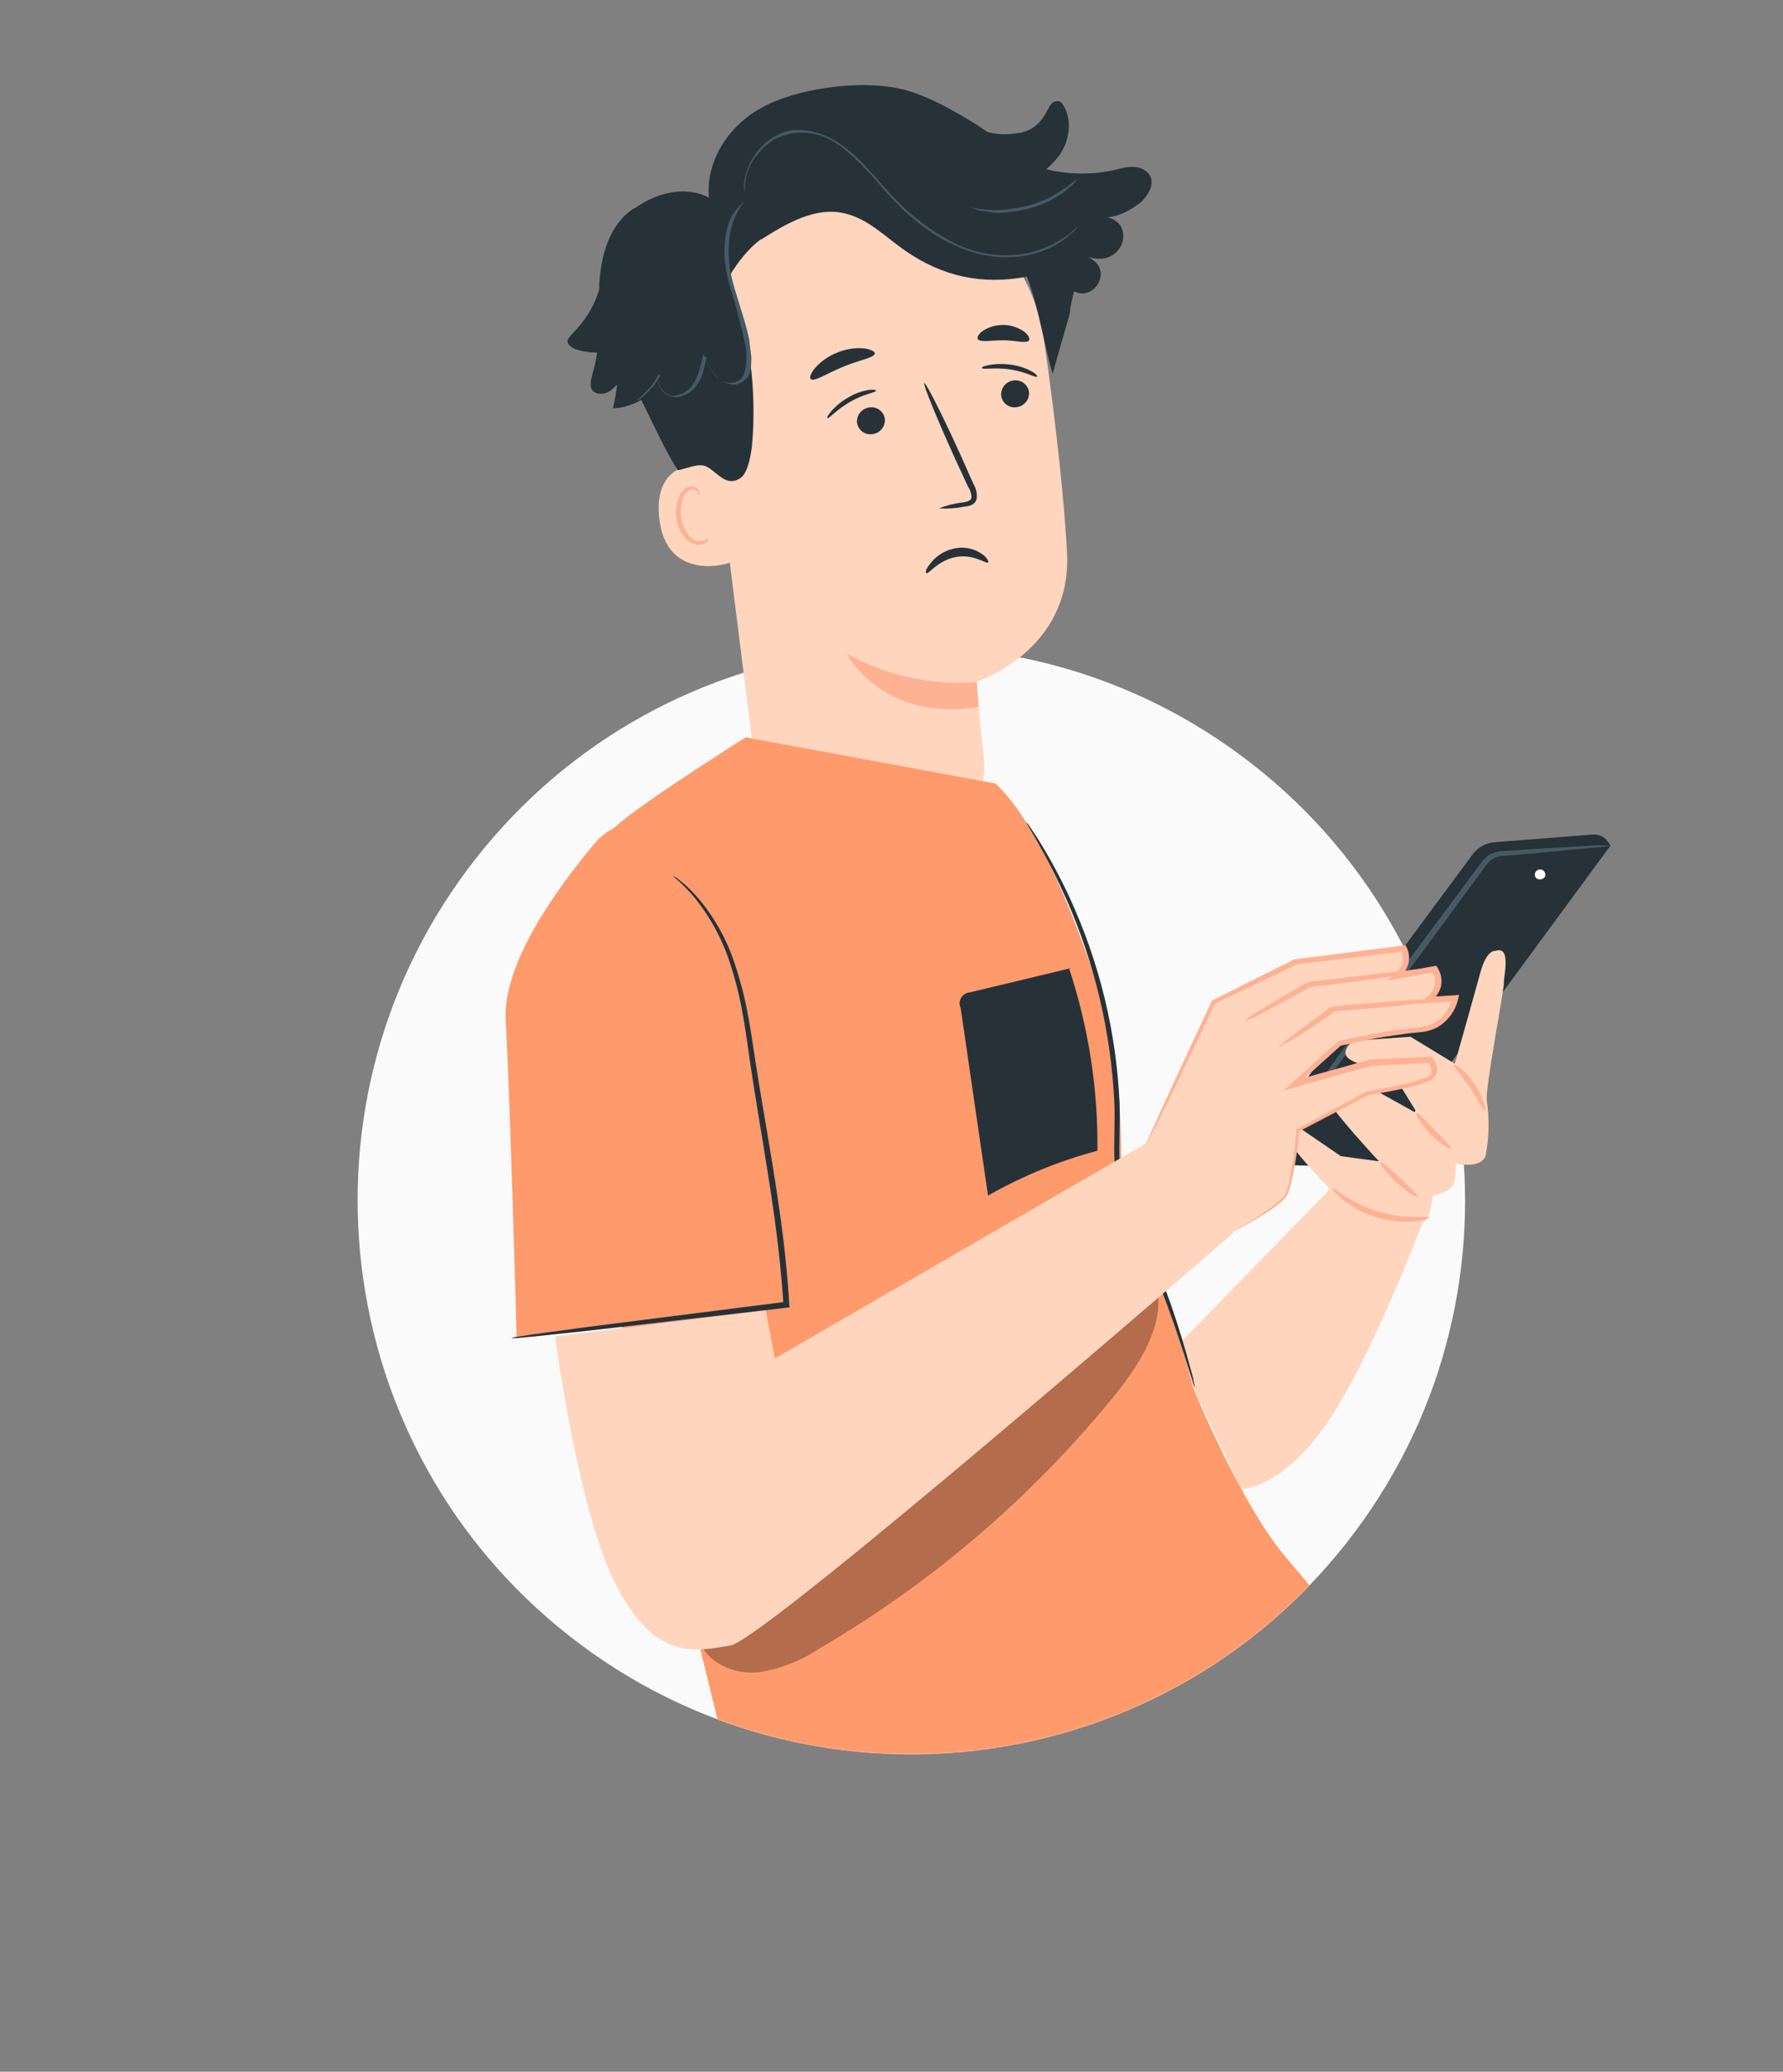 <?xml version="1.0" encoding="UTF-8"?> <svg xmlns="http://www.w3.org/2000/svg" width="1798" height="2089" viewBox="0 0 1798 2089" fill="none"><rect x="0" y="0" width="1798" height="2089" fill="#808080" stroke="none"/> <path d="M1358.1 1555.42C1548.61 1312.92 1506.46 961.91 1263.97 771.404C1021.47 580.899 670.457 623.045 479.952 865.539C289.447 1108.03 331.592 1459.05 574.086 1649.55C816.58 1840.06 1167.6 1797.91 1358.1 1555.42Z" fill="#FAFAFA"></path> <path d="M714.101 393.109L762.923 782.672C764.892 798.369 770.031 813.502 778.026 827.153C786.021 840.804 796.706 852.688 809.433 862.084C822.16 871.481 836.664 878.193 852.063 881.814C867.463 885.436 883.438 885.891 899.019 883.151C928.123 878.02 954.062 861.699 971.282 837.681C988.501 813.662 995.633 783.857 991.15 754.646C987.619 725.242 984.949 690.392 984.766 687.386C984.766 687.386 1080.82 656.799 1076.05 557.737C1073.59 509.861 1065.4 429.73 1052.53 341.078C1045.79 295.145 1022.01 253.43 985.92 224.225C949.832 195.02 904.076 180.463 857.747 183.447L848.204 184.059C745.002 196.628 698.435 290.814 714.101 393.109Z" fill="#FFD5BE"></path> <path d="M985.049 687.708C939.367 691.385 893.624 681.379 853.648 658.965C853.648 658.965 888.675 728.218 986.835 712.959L985.049 687.708Z" fill="#FFB194"></path> <path d="M1037.7 395.434C1037.96 399.127 1036.77 402.775 1034.38 405.605C1032 408.435 1028.6 410.224 1024.92 410.592C1023.14 410.854 1021.32 410.754 1019.57 410.3C1017.83 409.845 1016.2 409.044 1014.77 407.944C1013.34 406.844 1012.15 405.469 1011.26 403.899C1010.38 402.329 1009.82 400.597 1009.61 398.807C1009.31 395.119 1010.47 391.461 1012.85 388.625C1015.23 385.79 1018.62 384.005 1022.31 383.659C1024.09 383.41 1025.91 383.517 1027.65 383.975C1029.4 384.434 1031.03 385.234 1032.47 386.329C1033.9 387.424 1035.1 388.793 1036 390.356C1036.9 391.919 1037.47 393.645 1037.7 395.434Z" fill="#263238"></path> <path d="M1045.71 379.971C1043.69 380.687 1034 374.872 1019 372.578C1004 370.284 991.961 372.731 990.571 371.325C989.181 369.919 992.009 369.293 997.271 368.093C1004.86 366.727 1012.61 366.648 1020.22 367.86C1027.62 368.88 1034.75 371.302 1041.24 374.997C1045.47 377.65 1046.63 379.725 1045.71 379.971Z" fill="#263238"></path> <path d="M892.301 422.695C892.557 426.364 891.374 429.989 889.002 432.801C886.63 435.612 883.256 437.389 879.596 437.755C877.809 438.017 875.987 437.918 874.238 437.465C872.49 437.011 870.85 436.212 869.415 435.115C867.98 434.017 866.78 432.644 865.885 431.075C864.989 429.506 864.418 427.773 864.203 425.98C863.945 422.302 865.125 418.669 867.493 415.843C869.86 413.018 873.232 411.222 876.898 410.832C878.692 410.569 880.522 410.67 882.277 411.128C884.032 411.586 885.677 412.392 887.114 413.499C888.551 414.605 889.751 415.99 890.642 417.57C891.533 419.15 892.097 420.893 892.301 422.695Z" fill="#263238"></path> <path d="M883.341 394.148C882.301 395.956 871.029 397.33 857.825 404.861C844.621 412.392 836.274 421.751 834.821 421.52C833.368 421.288 834.671 418.979 838.084 414.875C843.12 409.055 849.156 404.184 855.907 400.49C862.316 396.678 869.408 394.156 876.785 393.067C881.437 392.667 883.938 393.307 883.341 394.148Z" fill="#263238"></path> <path d="M946.869 512.615C954.702 509.555 962.898 507.523 971.253 506.571C975.115 506.108 978.706 504.875 979.63 502.182C979.683 498.141 978.492 494.181 976.22 490.838C971.973 481.672 967.524 472.056 962.872 461.989C944.223 420.866 930.45 386.993 932.055 386.266C933.659 385.539 950.234 418.275 968.873 459.31C973.385 469.453 977.669 479.178 981.802 488.387C984.543 492.926 985.596 498.285 984.777 503.523C984.306 504.931 983.516 506.211 982.468 507.264C981.421 508.316 980.144 509.113 978.738 509.59C976.631 510.311 974.44 510.753 972.218 510.907C963.88 512.583 955.357 513.157 946.869 512.615Z" fill="#263238"></path> <path d="M996.459 567.184C994.96 569.154 982.335 558.445 964.28 561.598C946.224 564.751 936.103 579.378 934.274 577.987C932.444 576.596 934.342 572.931 939.031 567.056C945.239 559.608 953.862 554.571 963.4 552.823C972.539 551.109 981.984 553.064 989.692 558.264C995.573 562.068 997.295 566.376 996.459 567.184Z" fill="#263238"></path> <path d="M882.243 356.34C881.959 360.73 866.734 362.907 850.136 369.844C833.539 376.78 820.835 385.29 817.577 382.287C816.088 380.925 817.462 376.445 821.962 370.998C828.186 364.063 835.967 358.705 844.665 355.363C853.091 351.916 862.214 350.517 871.286 351.281C878.028 352.168 882.066 354.439 882.243 356.34Z" fill="#263238"></path> <path d="M1037.67 343.287C1034.96 346.731 1024.47 343.217 1011.88 343.109C999.3 343 988.566 345.612 986.038 341.96C984.958 340.255 986.604 336.788 991.271 333.488C997.526 329.522 1004.82 327.498 1012.22 327.671C1019.62 327.844 1026.81 330.206 1032.87 334.46C1037.34 337.992 1038.8 341.534 1037.67 343.287Z" fill="#263238"></path> <path d="M727.4 469.163C725.726 468.563 658.11 453.442 664.645 521.218C671.18 588.994 737.61 568.285 737.554 566.333C737.497 564.381 727.4 469.163 727.4 469.163Z" fill="#FFD5BE"></path> <path d="M1159.86 177.418C1157.37 173.64 1153.99 170.986 1149.73 169.459C1140.2 166.525 1131.4 169.621 1122.47 171.712C1100.6 176.377 1077.12 176.137 1055.05 170.631C1060.6 165.887 1066.03 160.138 1070.33 153.504C1078.81 139.232 1080.66 120.658 1072.94 107.312C1071.57 104.417 1069.2 101.643 1066.19 102.005C1061.04 101.604 1058.63 106.991 1056.09 111.373C1048.62 125.525 1040.3 132.641 1024.22 134.572C1014.17 135.779 1005 135.86 995.471 132.925L994.346 132.041C989.963 129.509 985.461 125.971 981.078 123.439C949.156 103.822 922.1 90.758 897.254 87.624C859.866 81.918 801.694 89.922 769.212 108.096C735.604 125.385 711.445 161.93 714.904 199.238C690.983 186.817 661.315 194.457 639.767 210.298L638.762 210.419C614.2 226.622 605.759 258.221 604.234 287.971C604.475 289.981 604.596 290.986 603.832 293.117C598.727 310.043 589.241 324.436 576.497 337.18C574.729 339.432 571.955 341.804 572.317 344.819C572.679 347.834 575.935 349.482 578.187 351.251C585.705 354.427 593.987 355.471 602.148 355.511C600.982 362.788 599.817 370.064 597.526 376.457C596.24 382.728 593.949 389.121 597.567 393.784C601.065 397.442 606.211 397.844 611.115 396.235C616.02 394.627 618.673 391.25 622.331 387.752C621.287 396.034 620.121 403.31 618.071 411.713C628.243 411.511 638.052 408.294 646.615 403.188C658.677 427.228 672.589 458.183 683.686 474.183C694.62 471.85 705.193 466.502 712.832 470.683C723.727 476.512 732.693 491.748 746.804 481.897C754.361 476.912 757.214 458.217 758.259 449.936C763.562 392.205 755.437 333.028 735.614 278.314C744.096 264.042 754.708 250.533 767.813 240.803L766.929 241.929C792.497 225.605 822.969 207.673 852.437 215.35C875.514 220.735 893.003 239.026 913.025 252.935C950.816 278.983 990.577 287.463 1035.44 279.018C1047.1 308.204 1052.93 348.285 1061.46 376.828L1076.53 324.041C1078.06 319.78 1078.7 316.644 1079.22 312.503L1079.1 311.498C1080.39 305.226 1081.68 298.955 1083.08 293.688C1101.62 303.697 1119.83 277.042 1103.95 263.656C1100.57 261.003 1097.19 258.35 1092.93 256.822C1101.69 261.887 1112.99 262.57 1121.55 257.464C1130.12 252.357 1134.94 241.583 1131.72 231.774C1129.87 224.859 1123.24 220.558 1116.97 219.272C1130.03 217.703 1141.49 211.23 1151.7 202.867C1158.9 194.866 1163.96 186.102 1159.86 177.418Z" fill="#263238"></path> <path d="M750.147 204.182C750.147 204.182 746.489 207.68 742.429 216.323C738.248 223.962 734.792 237.631 734.712 253.953C734.673 262.114 735.759 271.16 737.85 280.084C739.941 289.009 743.158 298.818 746.495 309.632C749.833 320.447 753.17 331.261 755.503 342.196C756.227 348.226 756.951 354.256 757.675 360.286C757.394 366.437 758.118 372.468 754.822 378.981C752.289 383.363 746.621 387.102 741.596 387.705C736.571 388.309 731.183 385.897 726.801 383.365C718.921 377.174 714.82 368.491 710.719 359.807L712.729 359.566C710.679 367.968 709.634 376.25 705.454 383.889C701.273 391.527 695.846 397.277 687.927 399.247C684.027 400.735 681.012 401.097 676.751 399.569C673.615 398.926 670.238 396.273 667.986 394.504C665.614 391.731 664.247 388.836 663.885 385.821C663.523 382.806 664.166 379.67 664.93 377.539L666.055 378.424C660.227 389.319 652.91 396.315 648.247 399.933C645.473 402.305 643.584 403.552 641.574 403.793C639.684 405.039 639.684 405.039 639.684 405.039C639.684 405.039 640.69 404.919 641.574 403.793C642.458 402.667 645.353 401.3 647.121 399.049C651.664 394.425 659.101 388.435 663.925 377.66L665.05 378.544C662.518 382.927 664.247 388.836 667.865 393.499C670.117 395.268 672.368 397.037 675.625 398.685C678.761 399.328 681.776 398.966 685.675 397.478C692.59 395.628 698.017 389.879 701.313 383.366C704.609 376.853 706.659 368.451 708.709 360.048L709.352 356.913L710.719 359.807C714.699 367.486 717.916 377.295 725.676 382.48C729.053 385.133 734.319 386.54 738.339 386.057C743.365 385.454 747.144 382.961 749.676 378.579C752.088 373.192 752.369 367.041 752.65 360.89C752.931 354.739 752.207 348.709 750.478 342.799C748.024 330.859 744.687 320.045 742.475 310.115C739.138 299.301 735.921 289.492 733.83 280.567C731.618 270.637 730.532 261.592 730.572 253.431C730.651 237.109 734.107 223.44 739.293 215.68C745.363 206.795 750.147 204.182 750.147 204.182Z" fill="#455A64"></path> <path d="M1087.37 227.92C1086.49 229.045 1085.6 230.171 1084.72 231.297C1083.84 232.422 1082.95 233.548 1081.06 234.794C1079.17 236.041 1077.4 238.292 1075.51 239.539C1067.19 246.655 1052.84 254.496 1033.87 257.793C1014.89 261.091 991.292 259.846 967.613 249.436C944.053 240.03 920.534 222.463 900.673 201.398C890.179 190.424 881.696 179.208 872.449 170.123C863.081 160.033 852.829 151.068 842.818 144.114C831.802 137.28 820.143 133.583 808.967 133.905C803.821 133.503 797.791 134.227 792.886 135.836C787.982 137.444 783.077 139.053 779.298 141.545C771.74 146.531 765.429 153.406 761.007 159.035C756.706 165.668 754.294 171.055 752.888 176.322C750.074 186.855 751.803 192.765 750.798 192.885C750.798 192.885 750.798 192.886 750.678 191.88C750.557 190.875 750.436 189.87 750.316 188.865C749.954 185.85 750.476 181.709 751.883 176.443C753.289 171.176 755.581 164.784 759.882 158.15C764.183 151.517 769.489 144.762 778.052 139.656C781.831 137.163 786.615 134.55 791.519 132.941C796.424 131.333 802.454 130.609 807.6 131.01C818.897 131.693 831.561 135.27 842.576 142.104C853.592 148.938 863.845 157.902 873.212 167.992C882.58 178.082 892.069 189.178 901.436 199.268C921.298 220.332 944.696 236.894 967.371 247.426C991.051 257.836 1014.65 259.081 1032.62 255.904C1051.6 252.606 1064.94 244.886 1074.39 238.654C1083.84 232.422 1087.25 226.914 1087.37 227.92Z" fill="#455A64"></path> <path d="M1085.87 181.203C1085.87 181.203 1084.99 182.329 1083.22 184.581C1081.45 186.832 1077.67 189.325 1074.01 192.823C1070.36 196.32 1064.57 199.055 1057.89 202.914C1052.1 205.649 1044.31 208.624 1036.39 210.595C1028.47 212.565 1021.43 213.41 1014.39 214.254C1007.36 215.099 1001.21 214.818 995.942 213.411C990.796 213.01 986.655 212.487 983.399 210.839C980.263 210.196 979.137 209.312 979.137 209.312C979.137 209.312 985.409 210.598 995.701 211.401C1000.85 211.803 1007 212.084 1014.03 211.239C1021.07 210.395 1028.1 209.55 1036.02 207.579C1043.94 205.609 1050.74 202.754 1056.53 200.02C1062.31 197.286 1067.98 193.547 1071.76 191.054C1081.21 184.822 1085.75 180.198 1085.87 181.203Z" fill="#455A64"></path> <path d="M714.452 542.489C714.452 542.489 713.318 543.426 711.404 544.547C708.719 546 705.58 546.377 702.627 545.6C695.268 543.635 688.192 532.909 686.65 520.807C685.945 515.046 686.52 509.2 688.334 503.687C688.736 501.548 689.648 499.537 690.992 497.825C692.337 496.114 694.075 494.752 696.058 493.856C697.368 493.347 698.816 493.321 700.143 493.781C701.471 494.241 702.591 495.159 703.305 496.369C704.414 498.195 703.695 499.617 704.495 499.61C705.296 499.603 705.773 498.388 704.997 495.632C704.447 493.997 703.37 492.592 701.935 491.636C699.953 490.421 697.571 490.035 695.306 490.563C692.605 491.447 690.174 493.006 688.243 495.092C686.312 497.178 684.946 499.722 684.272 502.483C681.934 508.607 681.167 515.22 682.04 521.717C683.663 535.234 691.961 547.237 701.985 549.15C703.85 549.533 705.778 549.481 707.619 548.997C709.461 548.514 711.166 547.612 712.602 546.362C714.476 544.178 714.638 542.556 714.452 542.489Z" fill="#FFB194"></path> <path d="M1341.45 1198.75L1190.43 1353.64L1203.13 1399.31L1251.81 1501.47C1251.81 1501.47 1295.94 1501.96 1344.67 1425.06C1393.4 1348.15 1444.98 1205.19 1444.98 1205.19L1341.45 1198.75Z" fill="#FFD5BE"></path> <path d="M1621.33 848.606C1619.66 846.216 1617.4 844.304 1614.77 843.058C1612.14 841.812 1609.22 841.276 1606.32 841.504L1506.81 849.266C1502.49 849.656 1498.29 850.966 1494.51 853.109C1490.73 855.252 1487.45 858.179 1484.89 861.693L1260.8 1164.44L1276.04 1174.19L1385.39 1177.26L1624.04 852.643L1621.33 848.606Z" fill="#263238"></path> <path d="M1549.01 885.419C1550.32 886.437 1551.97 886.897 1553.62 886.7C1555.26 886.503 1556.76 885.663 1557.79 884.365C1558.22 883.509 1558.41 882.551 1558.34 881.595C1558.27 880.638 1557.94 879.719 1557.39 878.934C1556.84 878.149 1556.09 877.528 1555.21 877.137C1554.34 876.746 1553.37 876.601 1552.42 876.715C1551.47 876.829 1550.56 877.199 1549.8 877.786C1549.05 878.373 1548.46 879.155 1548.11 880.048C1547.76 880.941 1547.66 881.912 1547.82 882.858C1547.98 883.804 1548.39 884.689 1549.01 885.419Z" fill="white"></path> <path d="M1624.06 852.638C1617.67 853.959 1611.18 854.738 1604.66 854.967L1551.84 859.974L1515.35 863.108C1512.29 863.203 1509.28 863.982 1506.55 865.387C1503.82 866.793 1501.44 868.791 1499.59 871.234L1486.81 888.617L1429.7 966.26C1389.02 1021.18 1351.88 1070.79 1324.83 1106.53L1292.49 1148.62C1288.71 1153.9 1284.55 1158.89 1280.03 1163.56C1283.11 1157.83 1286.65 1152.38 1290.63 1147.24L1321.06 1104.05C1347.32 1067.68 1383.88 1017.71 1424.57 962.781L1482.06 885.447L1495.11 868.032C1497.43 865.086 1500.37 862.682 1503.72 860.988C1507.07 859.294 1510.75 858.351 1514.5 858.224L1551.16 855.782L1604.21 852.706C1610.81 852.141 1617.45 852.118 1624.06 852.638Z" fill="#455A64"></path> <path d="M1508.07 958.814C1508.07 958.814 1499.36 956.744 1492.87 980.496C1486.37 1004.25 1467.07 1072.63 1467.07 1072.63L1422.4 1045.41L1364.3 1049.53C1364.3 1049.53 1350.96 1060.04 1359.84 1067.25C1368.72 1074.47 1404.8 1082.78 1404.8 1082.78L1429.4 1123.01L1354.4 1081.26C1354.4 1081.26 1328.31 1086.44 1334.88 1102.57C1341.44 1118.7 1390.64 1171.03 1390.64 1171.03L1352.08 1165.77L1307.84 1135.47C1307.84 1135.47 1293.66 1135.3 1298.26 1147.66C1302.86 1160.02 1348.04 1206.24 1348.04 1206.24L1404.35 1237.76C1404.35 1237.76 1436.16 1237.15 1439.79 1228.08C1442.24 1220.83 1443.94 1213.34 1444.85 1205.74C1444.85 1205.74 1462.23 1202.14 1465.57 1194.35C1467.84 1187.59 1468.65 1180.42 1467.94 1173.32C1467.94 1173.32 1494.01 1179.1 1498.2 1165.06C1501.61 1146.86 1501.99 1128.22 1499.32 1109.9C1497.33 1098.47 1517.48 994.191 1516.56 990.918C1515.63 987.646 1524.99 952.866 1508.07 958.814Z" fill="#FFD5BE"></path> <path d="M1441.87 1227.74C1437.14 1230.27 1431.85 1231.58 1426.48 1231.54C1400.55 1233.74 1374.75 1225.98 1354.33 1209.84C1346.73 1203.63 1343.11 1198.64 1344.02 1198.08C1344.93 1197.53 1362.63 1213.66 1390.41 1221.81C1418.19 1229.96 1441.65 1225.89 1441.87 1227.74Z" fill="#FFB194"></path> <path d="M1429.43 1206.52C1428.42 1207.8 1418.44 1201.79 1408.03 1192.17C1397.61 1182.56 1390.77 1173.05 1391.97 1171.93C1393.17 1170.81 1401.65 1178.34 1411.69 1187.82C1421.73 1197.29 1430.38 1204.8 1429.43 1206.52Z" fill="#FFB194"></path> <path d="M1462.88 1157.99C1461.88 1159.27 1452.01 1153.42 1442.24 1143.28C1432.48 1133.15 1427.09 1123.11 1428.4 1122.15C1429.71 1121.19 1437.2 1129.46 1446.56 1139.2C1455.92 1148.94 1463.88 1156.62 1462.88 1157.99Z" fill="#FFB194"></path> <path d="M1497.35 1119.47C1495.73 1120.11 1490.47 1108.9 1482.03 1096.47C1473.59 1084.04 1465.12 1074.99 1466.21 1073.71C1467.3 1072.42 1478 1079.95 1486.97 1093.12C1495.94 1106.29 1498.81 1119.03 1497.35 1119.47Z" fill="#FFB194"></path> <mask id="mask0_388_25038" style="mask-type:alpha" maskUnits="userSpaceOnUse" x="360" y="652" width="1118" height="1117"> <path d="M1358.09 1555.42C1548.59 1312.92 1506.45 961.907 1263.95 771.402C1021.46 580.897 670.445 623.043 479.94 865.537C289.435 1108.03 331.58 1459.05 574.075 1649.55C816.569 1840.06 1167.58 1797.91 1358.09 1555.42Z" fill="#FAFAFA"></path> </mask> <g mask="url(#mask0_388_25038)"> <path d="M1296.84 1570.41C1251.93 1518.28 1203.1 1399.31 1203.1 1399.31C1203.1 1399.31 1174.72 1288.21 1151.23 1248.38C1127.75 1208.55 1130.7 1190.84 1130.7 1190.84C1130.7 1190.84 1132.8 1077.06 1115.69 1022.04C1098.58 967.018 1056.81 840.165 1003.96 790.06L751.994 743.471C751.994 743.471 627.825 821.687 617.652 837.066C607.478 852.445 531.186 932.659 541.718 1035.21C548.151 1099.17 623.786 1325.69 623.786 1325.69L728.797 1755.34C728.797 1755.34 914.178 1816.16 1078.41 1760.91C1242.65 1705.67 1329.12 1608.65 1329.12 1608.65L1296.84 1570.41Z" fill="#FF9A6C"></path> </g> <path d="M1204.92 1399.09C1204.75 1397.05 1204.36 1395.04 1203.76 1393.09C1203.28 1389.14 1201.45 1383.48 1199.37 1375.8C1195.37 1361.06 1189.27 1339.89 1180.29 1314.08C1169.55 1283.89 1156.88 1254.42 1142.36 1225.85C1133.81 1209.33 1129.24 1191.03 1129.01 1172.43C1128.11 1153.12 1129.68 1132.81 1128.96 1111.98C1125.71 1040.64 1108.72 970.603 1078.91 905.714C1069.87 886.034 1059.63 866.924 1048.26 848.491C1044.27 841.936 1040.75 837.105 1038.56 833.717C1037.49 831.918 1036.22 830.249 1034.76 828.742C1035.57 830.634 1036.53 832.455 1037.64 834.184C1039.59 837.779 1042.82 842.466 1046.51 849.502C1057.17 868.221 1066.85 887.476 1075.52 907.189C1104.1 971.953 1120.44 1041.45 1123.73 1112.16C1124.51 1132.72 1122.94 1153.03 1123.96 1172.68C1124.26 1191.9 1129.09 1210.78 1138.06 1227.79C1152.71 1256.16 1165.65 1285.38 1176.79 1315.3C1186.27 1340.87 1192.79 1361.81 1197.38 1376.31C1199.54 1383.17 1201.37 1388.74 1202.68 1393.04C1203.17 1395.14 1203.92 1397.18 1204.92 1399.09Z" fill="#263238"></path> <path d="M1077.95 976.083C1097.64 1035.49 1107.35 1097.75 1106.66 1160.33C1068.1 1170.6 1031.01 1185.79 996.337 1205.54C987.155 1142.42 977.954 1079.38 968.735 1016.44C967.96 1014.78 967.606 1012.96 967.704 1011.13C967.802 1009.3 968.349 1007.53 969.296 1005.96C970.244 1004.4 971.563 1003.09 973.136 1002.15C974.71 1001.22 976.49 1000.68 978.319 1000.6L1079.83 976.213" fill="#263238"></path> <g opacity="0.3"> <path d="M1162.95 1285.27C1004.38 1353.34 849.381 1429.11 697.945 1512.59L707.224 1658.83C717.126 1679.01 742.104 1688.3 764.483 1686.33C786.836 1682.89 808.152 1674.55 826.907 1661.92C941.108 1595.03 1042.28 1508.04 1125.52 1405.15C1153.02 1370.87 1179.95 1325.96 1162.95 1285.27Z" fill="black"></path> </g> <path d="M682.624 838.613C669.758 830.03 654.18 826.492 638.869 828.676C623.558 830.859 609.589 838.61 599.635 850.447C561.386 895.998 506.718 971.656 509.937 1028.88C514.753 1116.45 521.004 1348.72 521.004 1348.72L841.078 1309.22C841.078 1309.22 814.093 1002.15 779.762 934.243C760.365 895.792 716.879 861.39 682.624 838.613Z" fill="#FF9A6C"></path> <path d="M559.785 1347.54C559.785 1347.54 582.797 1524.37 621.472 1598.79C661.44 1675.82 701.714 1664.93 736.469 1659.24C771.224 1653.55 1243.56 1243.27 1243.56 1243.27L1158.6 1151.25L781.408 1369.81L772.083 1321.07L559.785 1347.54Z" fill="#FFD5BE"></path> <path d="M1155.63 1155.25L1224.51 1010.31L1307.45 969.186L1417.29 955.552C1419.48 960.25 1419.98 965.56 1418.7 970.582C1417.42 975.605 1414.44 980.03 1410.27 983.107L1448.2 976.416C1449.86 978.912 1450.99 981.722 1451.53 984.673C1452.06 987.624 1451.98 990.653 1451.3 993.573C1450.61 996.493 1449.34 999.241 1447.55 1001.65C1445.76 1004.05 1443.5 1006.07 1440.9 1007.57L1468.84 1005.9C1467.16 1014.54 1462.65 1022.38 1456.03 1028.17C1449.4 1033.97 1441.04 1037.39 1432.25 1037.9C1405.15 1040.51 1378.26 1044.99 1351.77 1051.3L1306.13 1092.4L1383.65 1070.62L1442.89 1067.87C1442.89 1067.87 1453.86 1080.63 1441.81 1087.06C1429.76 1093.49 1379.74 1101.81 1379.74 1101.81L1309.42 1139.1C1309.42 1139.1 1304.8 1191.12 1297.72 1204.08C1290.64 1217.04 1240.15 1243.67 1240.15 1243.67L1155.63 1155.25Z" fill="#FFD5BE"></path> <path d="M1447.77 976.56C1438.21 979.435 1428.4 981.388 1418.47 982.394C1400.2 985.211 1374.72 988.805 1346.99 992.223L1320.13 995.448L1321.27 995.311C1302.32 1005.78 1285.85 1014.7 1274.03 1020.84C1267.93 1024.56 1261.42 1027.55 1254.62 1029.76C1260.01 1025.07 1265.92 1021.02 1272.23 1017.67C1283.59 1010.7 1299.71 1001.11 1318.45 990.307L1318.88 990.255L1319.5 990.181L1346.36 986.956C1374.27 983.605 1399.64 980.559 1417.95 978.806C1427.79 977.078 1437.78 976.326 1447.77 976.56Z" fill="#FFB194"></path> <path d="M1461.72 1006.76C1452.99 1009.27 1443.99 1010.77 1434.92 1011.22C1418.33 1013.21 1395.33 1015.97 1369.82 1017.79L1344.52 1019.94L1345.93 1019.77C1328 1033.21 1309.14 1045.36 1289.47 1056.11C1288.71 1054.95 1311.13 1037.75 1342.6 1015.09L1343.31 1015.01L1344.1 1014.91L1369.46 1012.58C1394.83 1010.34 1417.97 1008.71 1434.68 1007.78C1443.63 1006.46 1452.7 1006.12 1461.72 1006.76Z" fill="#FFB194"></path> <path d="M1239.83 1244.06C1239.83 1244.06 1242.56 1242.31 1248.14 1239.15C1253.73 1235.99 1261.1 1231.36 1270.85 1225.03C1275.71 1221.77 1281.05 1218.1 1286.58 1213.7C1289.47 1211.46 1292.15 1208.96 1294.59 1206.24C1296.83 1203.09 1298.37 1199.51 1299.11 1195.72C1303.2 1177.15 1305.96 1158.31 1307.39 1139.34L1307.27 1138.29L1308.23 1138.18L1378.33 1100.55C1391.24 1098.29 1404.9 1095.67 1418.93 1092.38C1425.92 1090.86 1432.75 1088.7 1439.35 1085.93C1440.68 1085.42 1441.82 1084.52 1442.62 1083.34C1443.42 1082.16 1443.84 1080.76 1443.81 1079.34C1443.32 1076.22 1441.98 1073.3 1439.95 1070.9L1442.01 1071.81L1382.79 1074.64L1383.4 1074.57L1305.89 1096.43L1294.1 1099.8L1303.16 1091.5L1348.8 1050.41L1349.36 1049.9L1350.07 1049.81C1369.99 1045.19 1391.03 1040.98 1412.67 1038.02C1418.73 1037.29 1424.7 1036.58 1430.22 1035.91C1435.72 1035.63 1441.1 1034.19 1446.01 1031.7C1450.71 1029.03 1454.78 1025.38 1457.96 1021.01C1461.13 1016.63 1463.34 1011.63 1464.43 1006.34L1467.51 1009.8L1439.58 1011.46L1429.32 1012.07L1437.52 1006.19C1442 1003.29 1445.29 998.885 1446.8 993.766C1447.34 991.253 1447.37 988.658 1446.9 986.132C1446.43 983.606 1445.46 981.198 1444.05 979.048L1446.97 980.301L1409.03 986.905L1398.65 988.773L1406.75 982.014C1410.36 979.095 1412.99 975.145 1414.29 970.69C1415.24 966.367 1414.7 961.852 1412.75 957.875L1415.51 959.325L1307.37 972.309L1308.16 972.214L1224.73 1012.24L1225.69 1011.32C1204.31 1055.74 1186.99 1091.74 1174.72 1117.08L1160.33 1145.52L1156.57 1152.82C1155.7 1154.44 1155.18 1155.31 1155.08 1155.23C1155.29 1154.33 1155.61 1153.45 1156.02 1152.62C1156.84 1150.57 1157.96 1148.03 1159.29 1145.02L1172.37 1116.02L1221.9 1009.46L1221.83 1008.85L1222.53 1008.76L1305.26 967.31L1305.7 967.257L1415.5 953.36L1417.44 953.128L1418.26 954.81C1420.89 960.016 1421.61 965.982 1420.28 971.663C1418.68 977.257 1415.39 982.221 1410.86 985.883L1408.57 980.904L1446.58 974.115L1448.51 973.883L1449.41 975.467C1451.29 978.278 1452.58 981.439 1453.2 984.759C1453.83 988.079 1453.79 991.492 1453.07 994.794C1451.25 1001.31 1447.12 1006.94 1441.43 1010.62L1439.55 1005.32L1467.48 1003.57L1471.34 1003.11L1470.53 1006.77C1469.23 1012.89 1466.64 1018.67 1462.93 1023.72C1459.22 1028.77 1454.49 1032.98 1449.03 1036.06C1443.36 1038.91 1437.16 1040.56 1430.83 1040.92C1425.03 1041.61 1419.1 1041.88 1413.27 1043.02C1391.85 1045.6 1370.93 1050.07 1351.26 1054.57L1352.6 1053.87L1306.87 1094.98L1304.13 1089.96L1381.68 1068.37L1382.82 1068.23L1442.07 1065.57L1443.47 1065.4L1444.21 1066.38C1447.13 1069.76 1448.91 1073.96 1449.31 1078.41C1449.32 1080.83 1448.6 1083.2 1447.26 1085.22C1445.92 1087.24 1444 1088.81 1441.76 1089.73C1434.76 1092.69 1427.49 1094.97 1420.05 1096.52C1405.83 1099.74 1392.16 1102.28 1379.06 1104.38L1379.76 1104.3L1309.3 1141.16L1310.29 1139.71C1308.7 1158.86 1305.65 1177.86 1301.17 1196.54C1300.2 1200.7 1298.4 1204.61 1295.87 1208.04C1293.26 1210.84 1290.41 1213.42 1287.36 1215.74C1281.56 1220.09 1276.03 1223.69 1270.86 1226.63C1260.91 1232.72 1252.97 1237.06 1247.53 1239.94L1241.32 1243.09C1240.87 1243.48 1240.37 1243.8 1239.83 1244.06Z" fill="#FFB194"></path> <path d="M515.463 1349.21C517.17 1348.6 518.948 1348.2 520.754 1348.04L536.226 1345.64L594.14 1337.8L792.527 1312.64L790.045 1315.7C788.284 1287.69 785.161 1257.97 780.998 1227.75C773.984 1177.48 765.41 1129.81 758.659 1086.19C755.234 1064.34 752.824 1043.53 749.277 1024.36C746.288 1006.57 741.979 989.019 736.385 971.864C728.452 946.893 715.78 923.685 699.062 903.511C686.969 889.559 678.335 883.65 678.809 883.148C681.042 884.306 683.126 885.73 685.017 887.389C690.702 891.779 695.995 896.655 700.835 901.962C718.567 921.874 732.06 945.186 740.493 970.48C746.388 987.787 750.986 1005.51 754.249 1023.5C757.993 1042.82 760.578 1063.61 764.168 1085.35C771.193 1129.02 780.008 1176.49 786.957 1226.95C791.249 1257.5 794.218 1287.42 795.912 1315.62L796.228 1318.26L793.507 1318.58L594.867 1341.63L536.753 1347.81L521.165 1349.23C519.266 1349.37 517.36 1349.36 515.463 1349.21Z" fill="#263238"></path> </svg> 